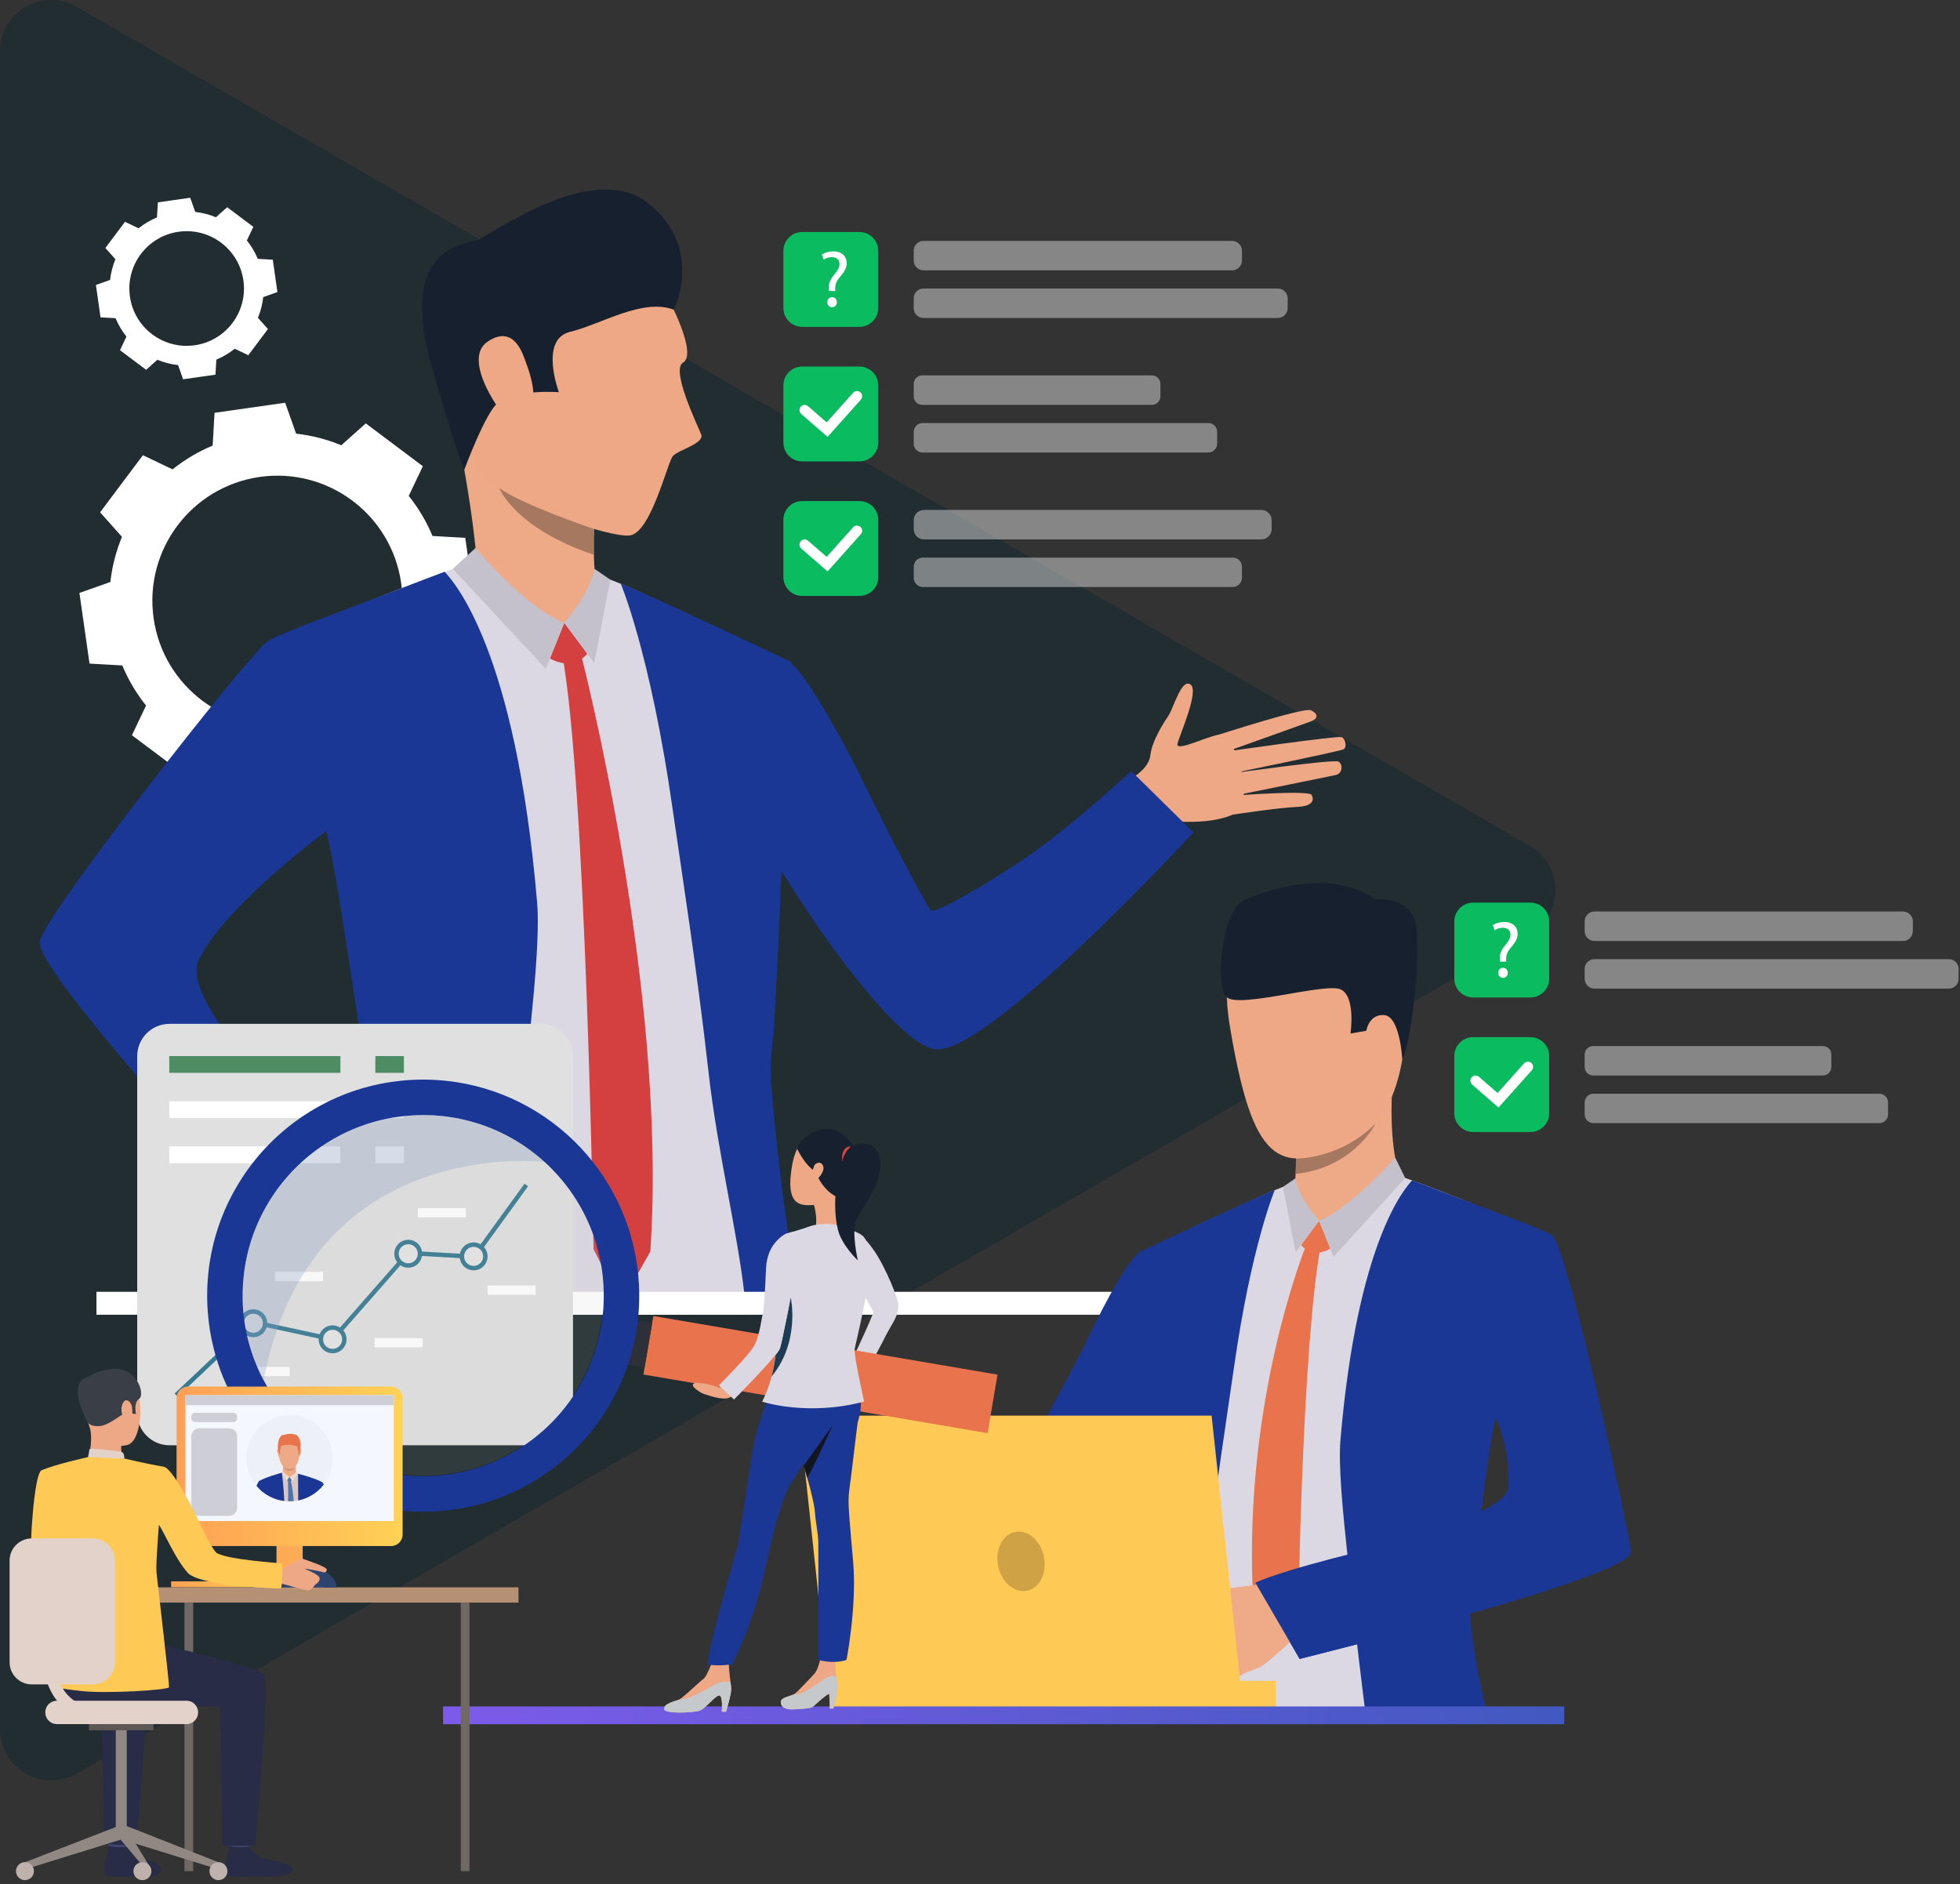 <svg xmlns="http://www.w3.org/2000/svg" width="439" height="422" viewBox="0 0 439 422" fill="none"><rect x="0" y="0" width="439" height="422" fill="#333333" stroke="none"/><path d="M342.612 189.44L17.216 1.555C9.565 -2.863 0 2.66 0 11.496V387.266C0 396.102 9.565 401.625 17.216 397.207L342.612 209.322C350.264 204.904 350.264 193.858 342.612 189.44Z" fill="#212D31"></path><path d="M27.389 149.044C28.751 152.314 30.554 155.329 32.713 158.028L29.547 164.669L35.94 169.464L42.332 174.26L47.82 169.362C51.016 170.679 54.414 171.567 57.935 171.959L60.389 178.888L68.3 177.758L76.212 176.628L76.629 169.289C79.899 167.927 82.913 166.124 85.612 163.964L92.252 167.131L97.047 160.738L101.842 154.345L96.944 148.856C98.261 145.66 99.149 142.261 99.541 138.74L106.47 136.286L105.34 128.374L104.21 120.462L96.872 120.045C95.51 116.775 93.707 113.76 91.548 111.061L94.714 104.42L88.322 99.625L81.929 94.829L76.441 99.728C73.245 98.41 69.847 97.522 66.326 97.13L63.872 90.201L55.961 91.331L48.05 92.461L47.632 99.8C44.362 101.162 41.348 102.965 38.649 105.125L32.009 101.958L27.214 108.351L22.419 114.744L27.316 120.233C25.999 123.429 25.111 126.828 24.719 130.349L17.791 132.803L18.921 140.715L20.05 148.627L27.389 149.044ZM58.173 106.821C73.482 104.635 87.665 115.275 89.851 130.586C92.037 145.897 81.398 160.082 66.089 162.268C50.779 164.454 36.596 153.814 34.41 138.503C32.224 123.192 42.863 109.008 58.173 106.821Z" fill="white"></path><path d="M25.881 71.267C26.506 72.766 27.332 74.148 28.322 75.386L26.87 78.43L29.801 80.629L32.732 82.827L35.248 80.582C36.713 81.186 38.271 81.593 39.885 81.772L41.01 84.949L44.637 84.431L48.264 83.913L48.455 80.549C49.954 79.924 51.336 79.098 52.574 78.108L55.617 79.559L57.816 76.628L60.014 73.697L57.768 71.181C58.372 69.716 58.779 68.158 58.959 66.544L62.135 65.418L61.618 61.791L61.1 58.164L57.736 57.973C57.112 56.474 56.285 55.092 55.295 53.854L56.746 50.81L53.816 48.611L50.885 46.413L48.369 48.658C46.904 48.054 45.346 47.647 43.732 47.468L42.607 44.291L38.98 44.809L35.353 45.327L35.162 48.691C33.663 49.316 32.281 50.142 31.043 51.132L28 49.681L25.801 52.611L23.603 55.543L25.848 58.059C25.244 59.524 24.837 61.082 24.657 62.696L21.481 63.821L21.999 67.448L22.517 71.076L25.881 71.267ZM39.994 51.91C47.012 50.908 53.514 55.786 54.517 62.805C55.519 69.825 50.642 76.327 43.623 77.329C36.604 78.332 30.102 73.454 29.1 66.435C28.098 59.415 32.975 52.913 39.994 51.91Z" fill="white"></path><path d="M272.429 164.729C272.429 164.729 292.002 158.369 293.592 159.079C295.183 159.789 295.397 160.911 293.587 161.584C291.777 162.258 274.819 168.298 274.819 168.298C274.819 168.298 299.005 164.812 300.442 165.088C301.284 165.249 301.824 167.388 300.882 167.842C299.941 168.296 276.093 173.186 276.093 173.186C276.093 173.186 298.679 169.974 299.799 170.585C300.778 171.12 300.8 173.238 299.135 173.597C297.471 173.955 276.613 178.177 276.613 178.177C276.613 178.177 293.142 176.922 293.773 178.042C294.159 178.727 294.709 180.549 290.44 180.733C286.171 180.917 276.095 182.463 276.095 182.463L272.429 164.729Z" fill="#EEA886"></path><path d="M250.862 175.692C250.862 175.692 257.196 173.174 257.65 169.177C258.037 165.778 260.857 161.564 261.723 160.264C262.882 158.527 264.611 151.891 266.641 153.306C268.67 154.72 264.284 164.365 263.741 166.562C263.196 168.759 271.842 164.077 274.004 164.5C276.167 164.923 282.056 180.086 275.801 182.593C269.547 185.1 261.486 183.507 260.458 184.174C259.431 184.841 255.968 186.184 255.968 186.184L250.862 175.692Z" fill="#EEA886"></path><path d="M174.511 289.33C174.652 291.162 174.805 292.906 174.947 294.466H84.312C84.345 292.939 84.388 291.206 84.421 289.33C84.726 274.217 85.173 249.444 84.977 240.088C84.726 226.731 81.913 192.024 81.357 190.018C81.357 190.018 61.471 161.123 40.614 218.161C36.307 229.915 75.786 259.366 70.88 260.271C65.984 261.165 66.181 270.488 66.181 270.488C66.181 270.488 29.002 238.104 29.765 228.563C30.191 223.264 59.301 146.261 63.749 143.077C66.781 140.896 85.817 133.263 95.683 129.523C100.252 127.779 103.73 126.569 104.449 126.525C106.706 126.383 134.552 129.055 134.552 129.055C134.552 129.055 138.542 130.418 142.631 132.293C149.598 135.488 160.457 140.493 168.242 144.2C170.76 145.4 173.911 147.014 176.528 148.398C176.211 157.863 175.644 168.014 174.849 178.863C174.849 178.863 173.398 202.557 173.268 226.491C172.014 231.91 172.232 244.504 172.232 244.504C171.883 256.444 173.213 268.7 173.562 275.547C173.78 279.833 174.14 284.848 174.511 289.33Z" fill="#DBD8E3"></path><path d="M178.425 289.33C177.116 280.858 175.873 272.036 174.849 263.597V263.532C174.685 262.158 174.522 260.795 174.358 259.443C174.358 259.377 174.347 259.301 174.336 259.236C173.682 253.522 173.148 248.059 172.755 243.054C172.461 239.216 172.722 235.476 173.257 231.802C174.805 206.21 175.579 179.223 175.579 179.223C176.397 168.167 176.866 157.852 177.182 148.224C177.182 148.224 142.217 131.704 139.044 130.756C139.044 130.756 145.673 146.326 150.645 181.142C152.563 194.51 156.107 217.016 158.68 239.991C159.694 249.051 161.362 258.222 162.954 266.857C164.458 275.002 165.897 282.679 166.672 289.33C166.726 289.734 166.77 290.137 166.813 290.54C166.933 291.685 167.075 293.005 167.239 294.466H179.232C178.959 292.776 178.686 291.053 178.425 289.33Z" fill="#1B3795"></path><path d="M116.835 248.615C115.243 264.055 113.499 276.551 112.092 289.33C111.906 291.031 111.721 292.743 111.547 294.466H74.772C75.252 292.765 75.72 291.053 76.167 289.33C80.114 274.446 83.265 259.257 83.265 250.043C83.265 250.043 75.612 195.001 73.049 186.136C73.049 186.136 49.903 203.255 44.495 215.108C39.654 225.706 75.121 258.079 74.707 259.17C72.297 265.549 63.062 277.205 63.062 277.205C63.062 277.205 8.145 218.215 8.875 210.942C9.399 205.654 55.441 146.86 59.879 143.677C62.452 141.834 81.466 135.095 90.799 131.41C92.511 130.734 98.071 128.64 99.598 128.062C101.571 130.265 115.483 145.236 120.302 202.132C121.119 211.727 118.557 232.03 116.835 248.615Z" fill="#1B3795"></path><path d="M107.019 129.487C107.019 129.487 106.828 119.927 103.144 100.586C102.159 95.408 133.199 114.209 133.199 114.209C133.199 114.209 133.103 116.022 133.041 118.471C133.008 119.765 132.987 121.233 132.995 122.705C132.999 123.224 133.004 123.74 133.016 124.252C133.045 125.62 133.107 126.93 133.224 128.044C133.34 129.192 134.018 131.217 134.259 131.774C135.54 134.727 117.473 136.969 107.019 129.487Z" fill="#EEA987"></path><path d="M126.393 139.504L131.539 146.418C131.539 146.418 128.524 150.455 123.171 147.475L126.393 139.504Z" fill="#D44040"></path><path d="M130.162 146.698C130.162 146.698 149.677 221.838 145.655 280.328L139.089 291.9L132.943 279.777C132.943 279.777 131.26 175.155 125.909 146.514L130.162 146.698Z" fill="#D44040"></path><path d="M131.903 133.059L126.394 139.505C126.394 139.505 117.552 137.792 114.956 133.173C112.36 128.554 131.903 133.059 131.903 133.059Z" fill="#EEA987"></path><path d="M133.167 127.416C133.167 127.416 132.527 132.33 126.394 139.503L133.088 148.498L136.711 129.839L133.167 127.416Z" fill="#C4C1CC"></path><path d="M106.51 122.742C106.51 122.742 117.454 135.969 126.394 139.504L122.236 149.789L101.429 127.417L106.51 122.742Z" fill="#C4C1CC"></path><path d="M267.309 186.425C267.309 186.425 220.145 237.669 209.015 234.931C203.87 233.665 196.077 224.782 189.637 216.431C187.514 213.681 185.432 210.795 183.451 207.938C183.445 207.933 183.445 207.926 183.445 207.926C175.544 196.518 169.353 185.582 169.353 185.582C169.353 185.582 146 158.211 164.74 146.01C164.74 146.01 172.638 145.213 177.13 148.527C181.278 151.587 191.369 170.856 193.008 174.428C194.646 177.994 207.39 203.179 208.579 203.924C209.768 204.67 222.284 197.156 228.974 192.653C239.785 185.375 253.369 172.691 253.369 172.691L267.309 186.425Z" fill="#1B3795"></path><path d="M149.544 66.614C149.544 66.614 156.363 79.259 152.983 81.225C150.191 82.849 156.255 95.258 157.049 97.285C157.843 99.312 151.99 100.785 150.748 102.09C149.505 103.395 145.82 119.45 141 119.935C136.181 120.419 114.463 112.865 108.55 106.716C102.636 100.567 97.784 72.792 101.731 61.077C105.678 49.361 137.508 44.527 149.544 66.614Z" fill="#EEA886"></path><path d="M150.905 69.355C150.905 69.355 157.866 55.7 145.222 45.57C132.578 35.44 109.262 53.218 106.635 53.897C104.007 54.574 89.098 55.599 96.626 81.779C103.09 104.261 103.993 105.207 103.993 105.207C103.993 105.207 108.817 92.183 111.551 90.198C115.821 87.098 125.182 87.843 125.182 87.843C125.182 87.843 120.722 75.999 127.692 74.322C134.663 72.645 143.852 66.736 150.905 69.355Z" fill="#16202E"></path><path d="M117.756 81.061C117.142 79.437 115.154 72.455 109.163 76.555C103.173 80.655 112.896 93.814 113.94 93.984C114.985 94.154 122.93 94.732 117.756 81.061Z" fill="#EEA886"></path><path d="M132.995 122.704C133 123.224 133.004 123.74 133.016 124.251C115.261 118.292 111.822 109.322 111.822 109.322C117.361 113.24 133.041 118.471 133.041 118.471C133.008 119.764 132.987 121.232 132.995 122.704Z" fill="#A77860"></path><path d="M68.3 258.978C68.3 258.978 69.98 260.386 71.76 260.371C74.834 260.345 78.334 257.003 81.547 260.039C84.76 263.074 77.996 275.982 75.559 277.495C73.124 279.008 67.586 276.289 61.66 269.127C55.735 261.964 68.3 258.978 68.3 258.978Z" fill="#EEA886"></path><path d="M80.316 259.176C80.316 259.176 86.534 261.312 93.16 264.546C98.974 267.382 105.795 271.715 105.099 273.187C104.043 275.422 98.857 271.23 92.904 268.808C87.423 266.579 88.128 267.948 88.128 267.948C88.128 267.948 87.948 267.547 93.446 271.151C99.357 275.027 105.545 279.437 104.998 280.654C104.32 282.162 104.108 282.292 101.731 281.241C102.967 282.142 102.895 282.613 102.566 283.17C100.869 286.054 91.293 281.729 87.491 280.011C90.404 281.349 92.397 282.647 90.218 283.741C87.725 284.991 74.464 278.258 69.482 276.308C64.047 274.182 80.316 259.176 80.316 259.176Z" fill="#EEA886"></path><path d="M74.708 259.175C74.708 259.175 73.357 267.087 63.065 277.207C63.065 277.207 39.477 251.182 35.269 246.309L53.726 235.6L74.708 259.175Z" fill="#1B3795"></path><path d="M346.146 289.332H21.604V294.468H346.146V289.332Z" fill="white"></path><path d="M179.679 103.341H192.489C194.819 103.341 196.707 101.452 196.707 99.123V86.312C196.707 83.982 194.819 82.094 192.489 82.094H179.679C177.35 82.094 175.462 83.982 175.462 86.312V99.123C175.462 101.452 177.35 103.341 179.679 103.341Z" fill="#0ABC5F"></path><g opacity="0.69"><path opacity="0.72" d="M275.973 60.55H206.848C205.637 60.55 204.654 59.568 204.654 58.356V56.145C204.654 54.934 205.637 53.951 206.848 53.951H275.973C277.184 53.951 278.166 54.934 278.166 56.145V58.356C278.166 59.568 277.184 60.55 275.973 60.55Z" fill="#D9D9D9"></path><path opacity="0.72" d="M286.222 71.218H206.848C205.637 71.218 204.654 70.236 204.654 69.024V66.813C204.654 65.602 205.637 64.619 206.848 64.619H286.222C287.433 64.619 288.415 65.601 288.415 66.813V69.024C288.415 70.236 287.433 71.218 286.222 71.218Z" fill="#D9D9D9"></path></g><path d="M179.679 73.21H192.489C194.819 73.21 196.707 71.322 196.707 68.992V56.181C196.707 53.852 194.819 51.963 192.489 51.963H179.679C177.35 51.963 175.462 53.852 175.462 56.181V68.992C175.462 71.322 177.35 73.21 179.679 73.21Z" fill="#0ABC5F"></path><g opacity="0.69"><path opacity="0.72" d="M258.006 90.681H206.556C205.506 90.681 204.654 89.83 204.654 88.779V85.984C204.654 84.934 205.506 84.082 206.556 84.082H258.006C259.056 84.082 259.907 84.933 259.907 85.984V88.779C259.907 89.83 259.056 90.681 258.006 90.681Z" fill="#D9D9D9"></path><path opacity="0.72" d="M270.639 101.351H206.63C205.539 101.351 204.654 100.466 204.654 99.374V96.728C204.654 95.637 205.539 94.752 206.63 94.752H270.639C271.73 94.752 272.615 95.637 272.615 96.728V99.374C272.615 100.466 271.73 101.351 270.639 101.351Z" fill="#D9D9D9"></path></g><g opacity="0.69"><path opacity="0.72" d="M282.529 120.814H206.945C205.68 120.814 204.654 119.788 204.654 118.523V116.506C204.654 115.241 205.68 114.215 206.945 114.215H282.529C283.794 114.215 284.82 115.241 284.82 116.506V118.523C284.819 119.788 283.794 120.814 282.529 120.814Z" fill="#D9D9D9"></path><path opacity="0.72" d="M276.111 131.481H206.709C205.575 131.481 204.654 130.561 204.654 129.426V126.938C204.654 125.803 205.574 124.883 206.709 124.883H276.111C277.246 124.883 278.166 125.803 278.166 126.938V129.426C278.166 130.561 277.246 131.481 276.111 131.481Z" fill="#D9D9D9"></path></g><path d="M179.679 133.472H192.489C194.819 133.472 196.707 131.583 196.707 129.254V116.443C196.707 114.113 194.819 112.225 192.489 112.225H179.679C177.35 112.225 175.462 114.113 175.462 116.443V129.254C175.462 131.583 177.35 133.472 179.679 133.472Z" fill="#0ABC5F"></path><path d="M185.359 97.852L179.464 92.729C178.98 92.309 178.929 91.577 179.349 91.093C179.769 90.61 180.501 90.558 180.985 90.978L185.154 94.601L191.079 87.969C191.506 87.491 192.239 87.45 192.717 87.877C193.194 88.304 193.235 89.037 192.809 89.515L185.359 97.852Z" fill="white"></path><path d="M185.359 127.983L179.464 122.86C178.98 122.44 178.929 121.708 179.349 121.224C179.769 120.741 180.501 120.689 180.985 121.109L185.154 124.732L191.079 118.1C191.506 117.622 192.239 117.581 192.717 118.008C193.194 118.435 193.235 119.168 192.809 119.645L185.359 127.983Z" fill="white"></path><path d="M185.69 65.176L185.655 64.709C185.547 63.738 185.87 62.678 186.769 61.599C187.578 60.647 188.027 59.946 188.027 59.137C188.027 58.22 187.452 57.609 186.32 57.591C185.673 57.591 184.954 57.807 184.505 58.148L184.073 57.016C184.666 56.584 185.691 56.297 186.644 56.297C188.71 56.297 189.645 57.573 189.645 58.939C189.645 60.162 188.962 61.042 188.099 62.067C187.308 63.002 187.021 63.792 187.075 64.709L187.093 65.177H185.69V65.176ZM185.295 67.693C185.295 67.028 185.744 66.56 186.373 66.56C187.002 66.56 187.434 67.028 187.434 67.693C187.434 68.322 187.02 68.807 186.355 68.807C185.726 68.807 185.295 68.322 185.295 67.693Z" fill="white"></path><path d="M329.956 253.544H342.766C345.095 253.544 346.984 251.655 346.984 249.326V236.515C346.984 234.185 345.095 232.297 342.766 232.297H329.956C327.627 232.297 325.738 234.185 325.738 236.515V249.326C325.738 251.655 327.627 253.544 329.956 253.544Z" fill="#0ABC5F"></path><g opacity="0.69"><path opacity="0.72" d="M426.249 210.755H357.124C355.913 210.755 354.931 209.773 354.931 208.561V206.35C354.931 205.139 355.913 204.156 357.124 204.156H426.249C427.461 204.156 428.443 205.139 428.443 206.35V208.561C428.443 209.773 427.461 210.755 426.249 210.755Z" fill="#D9D9D9"></path><path opacity="0.72" d="M436.498 221.423H357.124C355.913 221.423 354.931 220.441 354.931 219.229V217.018C354.931 215.806 355.913 214.824 357.124 214.824H436.498C437.71 214.824 438.692 215.806 438.692 217.018V219.229C438.692 220.441 437.71 221.423 436.498 221.423Z" fill="#D9D9D9"></path></g><path d="M329.956 223.413H342.766C345.095 223.413 346.984 221.525 346.984 219.195V206.384C346.984 204.055 345.095 202.166 342.766 202.166H329.956C327.627 202.166 325.738 204.055 325.738 206.384V219.195C325.738 221.525 327.627 223.413 329.956 223.413Z" fill="#0ABC5F"></path><g opacity="0.69"><path opacity="0.72" d="M408.282 240.886H356.832C355.782 240.886 354.931 240.035 354.931 238.984V236.189C354.931 235.139 355.782 234.287 356.832 234.287H408.282C409.332 234.287 410.184 235.139 410.184 236.189V238.984C410.184 240.035 409.332 240.886 408.282 240.886Z" fill="#D9D9D9"></path><path opacity="0.72" d="M420.915 251.555H356.906C355.815 251.555 354.931 250.671 354.931 249.579V246.933C354.931 245.842 355.815 244.957 356.906 244.957H420.915C422.006 244.957 422.891 245.842 422.891 246.933V249.579C422.891 250.671 422.006 251.555 420.915 251.555Z" fill="#D9D9D9"></path></g><path d="M335.637 248.056L329.741 242.933C329.257 242.513 329.206 241.78 329.626 241.297C330.046 240.813 330.778 240.762 331.262 241.182L335.431 244.804L341.357 238.172C341.783 237.695 342.516 237.653 342.994 238.08C343.472 238.507 343.513 239.24 343.086 239.718L335.637 248.056Z" fill="white"></path><path d="M258.659 341.707C259.64 345.961 259.47 355.844 259.47 355.844C259.737 365.218 258.692 374.845 258.425 380.22C258.418 380.386 258.407 380.552 258.4 380.722C258.331 381.991 258.248 383.335 258.154 384.699H328.274C328.249 383.408 328.224 382.077 328.202 380.722C328.061 372.786 327.935 364.093 327.925 357.888C343.949 353.655 361.254 348.132 360.93 344.093C360.598 339.936 348.113 278.73 344.624 276.231C342.244 274.522 327.301 268.533 319.55 265.592C315.966 264.225 313.233 263.273 312.675 263.241C310.901 263.129 289.043 265.224 289.043 265.224C289.043 265.224 285.907 266.298 282.705 267.77C277.237 270.279 268.714 274.202 262.596 277.115C260.621 278.052 258.151 279.325 256.096 280.414C256.345 287.841 256.784 295.806 257.416 304.321C257.416 304.321 258.551 322.922 258.659 341.707ZM328.134 348.788C328.996 337.135 332.51 317.117 332.9 315.701C332.91 315.701 334.547 317.262 334.558 317.262C334.558 317.255 335.099 317.337 335.106 317.33C335.113 317.308 335.603 317.518 335.603 317.518C335.603 317.518 346.213 332.34 346.329 340.308C346.387 344.108 338.098 346.83 328.134 348.788Z" fill="#DBD8E3"></path><path d="M255.552 384.698H264.738C264.946 383.403 265.174 382.076 265.412 380.721C266.969 371.949 269.017 362.037 270.109 352.306V352.302C272.128 334.271 274.907 316.604 276.407 306.109C280.312 278.783 285.518 266.557 285.518 266.557C283.03 267.299 255.584 280.272 255.584 280.272C255.829 287.825 256.197 295.931 256.839 304.602C256.839 304.602 257.444 325.787 258.663 345.881C259.077 348.758 259.286 351.7 259.056 354.711C258.749 358.641 258.324 362.931 257.812 367.405C257.805 367.467 257.801 367.524 257.794 367.575C257.672 368.639 257.542 369.706 257.416 370.787C257.416 370.805 257.408 370.816 257.408 370.834C257.015 374.083 256.58 377.4 256.118 380.72C255.934 382.048 255.746 383.374 255.552 384.698Z" fill="#1B3795"></path><path d="M281.822 354.468C283.91 359.393 291.102 371.555 291.102 371.555C291.102 371.555 296.308 370.278 303.965 368.295C304.47 372.64 304.978 376.729 305.465 380.72C305.627 382.054 305.79 383.377 305.945 384.697H333.26C332.936 383.359 332.626 382.032 332.334 380.72C330.665 373.322 329.493 366.439 329.324 361.416C347.641 356.185 365.595 350.322 365.317 347.517C364.903 343.367 351.145 279.2 347.656 276.702C345.644 275.256 330.712 269.963 323.386 267.075C322.048 266.545 317.477 264.829 316.277 264.371C314.723 266.102 304.012 277.924 300.227 322.588C299.758 328.145 300.731 338.283 301.813 348.443C290.723 351.404 281.465 353.628 281.822 354.468ZM331.772 338.529C332.875 329.63 334.126 320.678 335.03 317.545C335.03 317.545 338.12 323.779 337.879 332.922C337.832 334.768 335.481 336.661 331.772 338.529Z" fill="#1B3795"></path><path d="M313.821 263.939C313.821 263.939 311.042 258.686 311.809 243.77C312.022 239.638 290.107 253.569 290.107 253.569C290.107 253.569 290.182 254.993 290.229 256.915C290.254 257.716 290.269 258.592 290.269 259.493C290.269 259.742 290.265 259.991 290.265 260.24C290.261 260.647 290.258 261.051 290.25 261.455C290.24 261.956 290.222 262.446 290.196 262.919C290.171 263.456 290.135 263.964 290.085 264.429C289.994 265.331 289.464 266.921 289.273 267.357C288.268 269.675 305.616 269.808 313.821 263.939Z" fill="#EEA987"></path><path d="M295.448 273.426L291.409 278.853C291.409 278.853 293.775 282.022 297.978 279.682L295.448 273.426Z" fill="#E8734D"></path><path d="M292.489 279.073C292.489 279.073 277.692 315.218 280.849 361.129L285.516 369.601L290.778 362.386C290.778 362.386 291.628 301.41 295.828 278.928L292.489 279.073Z" fill="#E8734D"></path><path d="M291.123 268.366L295.448 273.426C295.448 273.426 302.388 272.081 304.426 268.455C306.464 264.83 291.123 268.366 291.123 268.366Z" fill="#EEA987"></path><path d="M290.131 263.938C290.131 263.938 290.633 267.794 295.448 273.425L290.192 280.486L287.349 265.839L290.131 263.938Z" fill="#C4C1CC"></path><path d="M312.501 259.299C312.501 259.299 302.466 270.651 295.448 273.426L298.712 281.499L314.728 263.83L312.501 259.299Z" fill="#C4C1CC"></path><path d="M209.334 362.005C209.334 362.005 222.655 349.085 231.391 346.936C235.43 345.943 240.75 340.367 245.804 333.812C247.471 331.653 249.105 329.387 250.66 327.145C250.665 327.14 250.665 327.136 250.665 327.136C256.867 318.181 261.727 309.597 261.727 309.597C261.727 309.597 280.058 288.111 265.348 278.533C265.348 278.533 259.043 278.397 255.585 280.275C252.029 282.206 244.444 298.037 243.158 300.841C241.873 303.64 227.942 329.679 227.009 330.264C226.075 330.849 224.521 332.99 218.947 335.992C212.123 339.666 201.402 350.422 201.402 350.422L209.334 362.005Z" fill="#1B3795"></path><path d="M273.275 376.957C273.275 376.957 275.136 376.882 275.933 376.452C275.933 376.452 277.325 375.559 278.353 374.984C278.68 374.803 278.968 374.652 279.165 374.574C279.986 374.248 281.887 373.778 283.64 372.441C285.391 371.107 291.102 365.763 291.102 365.763L287.411 360.089L285.707 354.471C285.707 354.471 272.394 355.795 270.618 356.85C270.445 356.954 270.277 357.063 270.129 357.178C268.711 358.217 268.094 359.586 267.412 360.216C267.163 360.449 264.844 362.931 264.974 363.938C265.152 365.336 265.843 366.233 266.71 366.657C266.71 366.657 267.18 369.378 268.586 370.594C268.586 370.594 268.939 373.119 271.119 374.134C271.119 374.134 271.764 376.655 273.275 376.957Z" fill="#EFAA88"></path><path d="M294.474 205.289C294.474 205.289 270.41 199.488 275.479 229.957C280.548 260.426 286.319 262.9 300.978 256.824C315.637 250.749 314.618 231.261 315.491 221.725C316.365 212.188 302.171 205.733 294.474 205.289Z" fill="#EEA886"></path><path d="M307.116 226.389C307.474 223.713 312.787 222.808 313.155 226.834C313.523 230.86 310.584 237.873 308.584 237.149C306.583 236.426 306.623 230.08 307.116 226.389Z" fill="#EEA886"></path><path d="M314.087 237.3C314.087 237.3 313.604 227.717 310.112 227.366C306.62 227.016 306.025 230.864 306.025 230.864L302.484 231.479C302.484 231.479 303.723 223.104 300.253 221.586C296.784 220.069 277.563 225.874 274.797 223.37C272.03 220.866 273.599 203.862 278.702 201.607C283.805 199.352 297.88 194.337 308.035 201.431C308.035 201.431 316.043 200.636 317.134 207.107C318.225 213.576 316.331 232.534 314.087 237.3Z" fill="#16202E"></path><path d="M281.166 354.471L291.102 371.555C291.102 371.555 317.423 364.772 323.565 363.04L309.526 346.328C309.526 346.328 288.827 351.058 281.166 354.471Z" fill="#1B3795"></path><path d="M290.196 262.919H290.2C303.107 261.603 308.11 251.666 308.11 251.666C299.992 259.714 290.268 259.493 290.268 259.493C290.268 259.742 290.265 259.991 290.265 260.24C290.261 260.647 290.258 261.051 290.25 261.455C290.24 261.956 290.222 262.446 290.196 262.919Z" fill="#A77860"></path><path d="M271.376 317.066L278.395 382.335H186.003L178.983 317.066H271.376Z" fill="#FFC955"></path><path d="M285.747 376.465H270.316V382.337H285.747V376.465Z" fill="#FFC955"></path><path d="M350.358 382.199H99.24V386.176H350.358V382.199Z" fill="url(#paint0_linear_221_163)"></path><path d="M233.82 348.653C234.563 352.287 232.868 355.703 230.034 356.281C227.201 356.861 224.302 354.384 223.559 350.75C222.817 347.116 224.512 343.7 227.345 343.121C230.179 342.542 233.078 345.019 233.82 348.653Z" fill="#CFA345"></path><path d="M121.108 323.704H37.964C33.969 323.704 30.73 320.465 30.73 316.469V236.551C30.73 232.556 33.969 229.316 37.964 229.316H121.108C125.103 229.316 128.342 232.555 128.342 236.551V316.469C128.342 320.465 125.103 323.704 121.108 323.704Z" fill="#E0E0E0"></path><path d="M39.779 312.823L39.102 312.106L56.602 295.592L74.313 299.431L91.231 280.137L105.985 280.969L117.476 265.117L118.274 265.696L106.467 281.984L91.655 281.148L74.672 300.517L56.901 296.666L39.779 312.823Z" fill="#377B93"></path><path d="M77.062 299.417C77.37 300.836 76.468 302.236 75.049 302.544C73.63 302.851 72.231 301.949 71.923 300.53C71.616 299.111 72.517 297.711 73.936 297.404C75.356 297.096 76.755 297.998 77.062 299.417Z" fill="#E6E6E6"></path><path d="M75.153 303.026C73.471 303.39 71.806 302.318 71.441 300.635C71.077 298.952 72.149 297.287 73.832 296.923C75.514 296.558 77.18 297.631 77.544 299.314C77.908 300.996 76.836 302.662 75.153 303.026ZM74.041 297.886C72.889 298.135 72.156 299.275 72.405 300.426C72.654 301.578 73.793 302.311 74.945 302.062C76.096 301.813 76.83 300.673 76.581 299.522C76.331 298.371 75.192 297.637 74.041 297.886Z" fill="#377B93"></path><path d="M94.008 280.253C94.315 281.673 93.414 283.072 91.995 283.379C90.576 283.687 89.176 282.785 88.869 281.366C88.561 279.947 89.463 278.547 90.882 278.24C92.301 277.932 93.701 278.834 94.008 280.253Z" fill="#E6E6E6"></path><path d="M92.099 283.86C90.416 284.224 88.751 283.152 88.386 281.469C88.022 279.786 89.094 278.121 90.777 277.757C92.46 277.392 94.125 278.465 94.489 280.148C94.854 281.83 93.781 283.496 92.099 283.86ZM90.986 278.72C89.835 278.97 89.101 280.109 89.35 281.26C89.6 282.412 90.739 283.145 91.89 282.896C93.041 282.647 93.775 281.507 93.526 280.356C93.276 279.205 92.137 278.471 90.986 278.72Z" fill="#377B93"></path><path d="M108.653 280.839C108.96 282.259 108.059 283.658 106.64 283.965C105.221 284.273 103.821 283.371 103.514 281.952C103.207 280.532 104.108 279.133 105.527 278.826C106.946 278.518 108.346 279.42 108.653 280.839Z" fill="#E6E6E6"></path><path d="M106.744 284.448C105.062 284.812 103.396 283.74 103.032 282.057C102.668 280.374 103.74 278.709 105.423 278.345C107.105 277.98 108.77 279.053 109.134 280.735C109.499 282.418 108.427 284.083 106.744 284.448ZM105.631 279.308C104.48 279.557 103.746 280.697 103.995 281.848C104.245 282.999 105.384 283.733 106.535 283.484C107.686 283.235 108.42 282.095 108.171 280.944C107.922 279.793 106.782 279.059 105.631 279.308Z" fill="#377B93"></path><path d="M59.307 295.815C59.614 297.235 58.713 298.634 57.294 298.942C55.874 299.249 54.475 298.348 54.167 296.929C53.86 295.509 54.761 294.11 56.181 293.802C57.6 293.495 58.999 294.396 59.307 295.815Z" fill="#E6E6E6"></path><path d="M57.398 299.424C55.716 299.789 54.05 298.716 53.686 297.033C53.322 295.351 54.394 293.685 56.077 293.321C57.76 292.957 59.425 294.029 59.789 295.712C60.153 297.395 59.081 299.06 57.398 299.424ZM56.285 294.285C55.134 294.534 54.401 295.674 54.65 296.825C54.899 297.976 56.038 298.71 57.19 298.461C58.341 298.211 59.075 297.072 58.825 295.921C58.576 294.769 57.437 294.036 56.285 294.285Z" fill="#377B93"></path><path d="M64.87 306.146H54.107V308.219H64.87V306.146Z" fill="white"></path><path d="M72.356 284.875H61.593V286.948H72.356V284.875Z" fill="white"></path><path d="M94.683 299.697H83.92V301.77H94.683V299.697Z" fill="white"></path><path d="M104.337 270.588H93.574V272.661H104.337V270.588Z" fill="white"></path><path d="M119.969 287.934H109.206V290.006H119.969V287.934Z" fill="white"></path><path d="M76.243 236.529H37.911V240.292H76.243V236.529Z" fill="#4E8C63"></path><path d="M76.243 246.652H37.911V250.415H76.243V246.652Z" fill="white"></path><path d="M76.243 256.775H37.911V260.538H76.243V256.775Z" fill="white"></path><path d="M90.465 236.529H84.066V240.292H90.465V236.529Z" fill="#4E8C63"></path><path d="M90.465 246.652H84.066V250.415H90.465V246.652Z" fill="white"></path><path d="M90.465 256.775H84.066V260.538H90.465V256.775Z" fill="white"></path><path d="M191.738 286.799C191.738 286.799 186.706 275.399 192.544 276.343C192.544 276.343 194.531 277.985 196.57 281.332C198.115 283.868 201.327 290.576 201.208 292.846C201.089 295.114 199.475 296.808 197.732 300.452C197.732 300.452 194.11 307.216 193.957 308.031L190.127 306.042C190.127 306.042 193.372 299.575 195.66 293.889L191.738 286.799Z" fill="#DBD8E3"></path><path d="M223.428 307.88L146.336 294.748L144.104 307.856L221.196 320.987L223.428 307.88Z" fill="#E8734D"></path><path d="M146.075 296.324L141.957 295.623L140.263 305.572L144.38 306.273L146.075 296.324Z" fill="#2D3038"></path><path d="M162.613 383.378H161.663C161.663 383.378 161.98 379.792 161.101 379.757C160.222 379.722 158.043 382.674 156.742 383.132C155.442 383.589 148.763 383.975 148.728 382.745C148.693 381.515 151.294 381.022 152.102 380.671C152.911 380.32 156.848 376.488 157.551 376.031C158.254 375.573 159.454 372.396 159.454 372.396L163.182 372.23C163.182 372.23 163.393 375.201 163.619 376.773C163.703 377.355 163.764 377.884 163.773 378.246C163.808 379.581 162.613 383.378 162.613 383.378Z" fill="#EEA886"></path><path d="M186.631 382.666H185.84V379.329C185.181 379.384 182.966 381.481 182.28 382.087C181.596 382.693 180.655 382.666 177.768 382.85C174.881 383.034 174.609 381.305 175.066 380.717C175.522 380.128 176.999 379.871 177.768 379.504C178.536 379.136 181.569 375.716 182.378 374.907C183.186 374.098 183.678 371.781 183.678 371.781L187.053 372.075C187.053 372.075 187.031 374.195 187.416 375.973V375.974C187.417 375.978 187.418 375.983 187.419 375.988C187.452 376.139 187.488 376.288 187.527 376.433C188.028 378.281 186.631 382.666 186.631 382.666Z" fill="#EEA886"></path><path d="M174.154 307.015C174.154 307.015 172.879 310.031 172.766 310.793C172.654 311.554 169.668 318.772 168.805 323.638C168.288 326.551 166.861 335.669 166.745 336.829C166.547 338.813 165.613 343.193 165.469 345.219C165.389 346.352 159.81 363.743 158.459 372.823C158.459 372.823 161.668 373.298 164.078 372.66C164.078 372.66 168.976 363.276 171.696 349.967C173.334 341.95 174.783 337.676 176.052 334.374C177.321 331.072 184.509 321.722 185.259 320.672C186.009 319.621 190.71 313.816 186.258 307.526C181.807 301.237 174.154 307.015 174.154 307.015Z" fill="#1B3795"></path><path d="M190.221 333.728C189.814 336.436 190.242 339.993 191.093 349.894C191.944 359.793 189.604 371.781 189.604 371.781C186.666 372.787 183.282 371.781 183.282 371.781C183.36 371.085 183.282 347.65 183.282 345.562C183.282 343.473 182.682 341.103 182.528 338.706C182.422 337.073 181.663 334.061 180.808 330.987C180.551 330.066 180.287 329.14 180.029 328.243V328.242C179.884 327.739 179.743 327.245 179.605 326.767C178.401 322.591 176.781 306.464 176.781 306.464C176.781 306.464 185.756 299.234 190.126 306.04C194.496 312.846 192.253 317.796 192.098 318.646C191.944 319.498 190.629 331.022 190.221 333.728Z" fill="#1B3795"></path><path d="M186.501 319.186C186.431 319.34 181.96 329.267 180.809 330.989C180.552 330.068 180.288 329.142 180.03 328.245V328.244C180.03 328.244 186.351 319.404 186.501 319.186Z" fill="#131521"></path><path d="M186.631 382.667H185.84V379.329C185.181 379.385 182.966 381.481 182.28 382.088C181.596 382.694 180.655 382.667 177.768 382.851C174.881 383.034 174.609 381.306 175.066 380.717C175.522 380.129 176.999 379.872 177.768 379.505C180.856 379.67 184.625 375.327 186.434 375.336C187.395 375.341 187.386 375.873 187.416 375.974V375.975C187.417 375.979 187.418 375.984 187.419 375.988C187.452 376.14 187.488 376.288 187.527 376.433C188.028 378.282 186.631 382.667 186.631 382.667Z" fill="#C6C9CC"></path><path d="M162.613 383.377H161.663C161.663 383.377 161.98 379.791 161.101 379.756C160.222 379.721 158.043 382.674 156.742 383.131C155.442 383.588 148.763 383.974 148.728 382.744C148.693 381.514 151.294 381.022 152.102 380.671C154.857 380.664 159.337 377.632 160.726 377.017C162.114 376.403 163.618 376.772 163.618 376.772C163.702 377.354 163.763 377.883 163.772 378.245C163.807 379.581 162.613 383.377 162.613 383.377Z" fill="#C6C9CC"></path><path d="M182.078 269.155C182.078 269.155 183.51 272.945 182.396 275.873C182.396 275.873 187.648 275.532 187.846 274.919C188.045 274.306 187.635 268.628 188.357 266.95C189.08 265.272 182.078 269.155 182.078 269.155Z" fill="#EEA886"></path><path d="M181.571 274.593C181.571 274.593 178.468 275.697 177.065 276.003C175.663 276.31 172.729 277.7 172.968 282.932C173.207 288.164 174.082 292.701 174.4 294.949C174.718 297.198 174.519 302.92 174.002 305.7C174.002 305.7 181.441 307.58 190.193 305.7C190.193 305.7 188.642 300.958 188.681 299.732C188.721 298.505 193.853 288.409 194.092 286.815C194.33 285.221 195.365 278.19 193.018 276.637C190.671 275.084 188.761 275.288 187.766 274.593C186.772 273.898 183.022 274.095 181.571 274.593Z" fill="#DBD8E3"></path><path d="M193.545 313.92C180.835 317.293 170.721 313.933 170.721 313.933C171.643 312.038 172.322 310.146 172.813 308.315L172.814 308.313C173.161 307.019 173.415 305.756 173.596 304.543V304.542C174.629 297.617 173.282 292.315 173.282 292.315C174.749 280.24 193.018 276.636 194.482 280.463C195.945 284.291 191.646 300.74 191.429 302.151C191.21 303.561 193.545 313.92 193.545 313.92Z" fill="#DBD8E3"></path><path d="M186.656 253.952C184.545 253.228 178.839 252.457 177.377 261.217C175.915 269.976 179.099 270.127 182.37 269.878C185.64 269.629 190.757 263.716 191.149 261.919C191.541 260.121 192.679 256.019 186.656 253.952Z" fill="#EEA886"></path><path d="M178.553 257.316C178.553 257.316 180.296 261.045 182.582 262.345C182.582 262.345 184.014 266.307 187.116 267.91C187.116 267.91 195.347 262.457 190.571 255.977C185.795 249.497 179.092 254.657 178.553 257.316Z" fill="#16202E"></path><path d="M182.379 261.051C182.564 260.595 183.798 259.854 184.351 261.105C184.904 262.355 182.918 264.557 182.374 264.439C181.83 264.32 181.676 262.781 182.379 261.051Z" fill="#EEA886"></path><path d="M190.291 256.979C190.471 256.698 195.922 254.175 197.055 259.448C198.189 264.721 192.666 270.852 191.698 273.489C190.73 276.125 192.135 282.305 192.135 282.305C192.135 282.305 188.811 279.163 187.806 275.874C186.702 272.263 186.332 263.156 190.291 256.979Z" fill="#16202E"></path><path d="M190.567 256.799C190.567 256.799 188.898 258.119 188.683 260.202C188.683 260.202 188.37 258.578 189.043 257.585C189.716 256.592 190.567 256.799 190.567 256.799Z" fill="#E54242"></path><path d="M172.813 308.314C173.161 307.02 173.415 305.757 173.596 304.543L173.749 303.381C173.749 303.381 174.433 302.761 174.716 301.909C175 301.058 177.103 290.59 177.103 290.59C177.103 290.59 179.329 300.421 172.813 308.314Z" fill="#1D3B54"></path><path d="M163.457 308.92C163.457 308.92 161.818 310.548 161.288 310.712C160.758 310.876 159.736 309.973 155.973 309.694C155.642 309.669 155.061 309.966 155.198 310.403C155.335 310.84 156.973 312.027 157.674 312.208C158.375 312.39 161.682 313.704 163.294 313.059C164.905 312.414 166.002 310.362 166.002 310.362L163.457 308.92Z" fill="#EEA886"></path><path d="M176.188 276.289C176.188 276.289 171.835 278.014 171.578 284.064C171.32 290.114 171.084 293.272 170.847 294.205C170.611 295.139 170.159 298.892 169.064 301.15C168.001 303.342 161.027 310.275 161.027 310.275L164.402 313.449C164.402 313.449 174.125 303.693 174.716 301.909C175.306 300.125 177.736 287.711 177.93 285.617C178.087 283.931 180.311 276.414 176.188 276.289Z" fill="#DBD8E3"></path><path d="M135.171 292.391C135.164 292.597 135.15 292.805 135.136 293.011H143.095C143.109 292.805 143.117 292.597 143.123 292.391H135.171ZM46.398 290.192C46.398 290.434 46.398 290.67 46.406 290.912C46.42 291.919 46.462 292.919 46.548 293.911C46.755 296.738 47.212 299.501 47.897 302.178C50.075 310.745 54.543 318.398 60.611 324.438C60.847 324.68 61.082 324.909 61.318 325.137C62.267 326.051 63.259 326.929 64.287 327.757C72.611 334.532 83.225 338.587 94.79 338.587C94.982 338.587 95.175 338.587 95.368 338.58C104.141 338.48 112.357 336.039 119.417 331.855C122.622 329.956 125.584 327.7 128.261 325.137C133.836 319.79 138.141 313.122 140.661 305.633C141.039 304.498 141.382 303.349 141.681 302.178C142.21 300.094 142.609 297.952 142.859 295.774V295.767C142.909 295.303 142.959 294.839 142.995 294.368C143.038 293.918 143.074 293.469 143.095 293.011C143.109 292.805 143.116 292.597 143.123 292.391C143.145 291.934 143.159 291.484 143.166 291.027C143.173 290.749 143.173 290.47 143.173 290.192C143.173 265.969 125.377 245.901 102.142 242.36C101.692 242.288 101.242 242.224 100.785 242.167C100.286 242.11 99.786 242.052 99.286 242.01C98.836 241.967 98.38 241.931 97.93 241.903C96.888 241.831 95.839 241.803 94.789 241.803C93.897 241.803 93.012 241.824 92.134 241.874C90.628 241.953 89.143 242.11 87.672 242.324C73.645 244.387 61.574 252.476 54.179 263.877C52.701 266.147 51.409 268.553 50.324 271.073C50.253 271.23 50.188 271.394 50.124 271.552C50.053 271.701 49.995 271.858 49.938 272.008C49.568 272.901 49.232 273.808 48.925 274.721C48.126 277.092 47.504 279.547 47.083 282.067C46.962 282.731 46.869 283.402 46.776 284.081C46.769 284.195 46.755 284.309 46.741 284.43C46.734 284.438 46.734 284.445 46.734 284.459C46.726 284.516 46.719 284.573 46.719 284.63C46.705 284.695 46.698 284.759 46.691 284.83V284.88C46.684 284.909 46.676 284.945 46.676 284.98C46.669 285.03 46.662 285.08 46.662 285.13C46.648 285.251 46.633 285.373 46.626 285.494C46.555 286.237 46.498 286.986 46.462 287.736C46.455 287.836 46.448 287.943 46.448 288.043C46.441 288.207 46.433 288.371 46.426 288.535C46.406 289.085 46.398 289.635 46.398 290.192ZM57.242 305.248L57.056 304.777C56.92 304.427 56.792 304.077 56.664 303.72L56.371 302.863C56.3 302.649 56.228 302.435 56.164 302.221C56.157 302.206 56.157 302.192 56.15 302.178C56.136 302.135 56.121 302.099 56.114 302.057C56 301.7 55.9 301.336 55.8 300.971L55.686 300.55C55.579 300.165 55.486 299.772 55.393 299.38C55.386 299.344 55.372 299.301 55.364 299.258C55.286 298.894 55.208 298.53 55.136 298.166C55.101 298.016 55.072 297.866 55.043 297.716C54.958 297.259 54.879 296.795 54.808 296.331C54.679 295.518 54.586 294.696 54.508 293.868C54.479 293.59 54.458 293.304 54.437 293.019C54.437 293.019 54.444 293.019 54.437 293.012C54.437 292.919 54.429 292.833 54.422 292.74C54.401 292.355 54.379 291.97 54.365 291.584V291.469C54.358 291.384 54.358 291.291 54.358 291.198C54.351 290.863 54.344 290.527 54.344 290.192C54.344 289.877 54.344 289.563 54.358 289.256C54.38 288 54.465 286.765 54.615 285.544C54.622 285.416 54.636 285.287 54.658 285.159C54.658 285.151 54.658 285.144 54.665 285.137C54.658 285.13 54.665 285.13 54.665 285.13C54.658 285.123 54.658 285.116 54.665 285.108C54.665 285.08 54.665 285.051 54.672 285.03C54.672 285.023 54.672 285.015 54.672 285.015C54.672 285.001 54.672 284.994 54.679 284.987C55.45 278.955 57.556 273.343 60.683 268.446C64.338 262.727 69.391 257.987 75.359 254.717C76.937 253.846 78.579 253.083 80.271 252.433C80.806 252.226 81.356 252.026 81.905 251.847C84.968 250.812 88.201 250.141 91.549 249.884C92.62 249.791 93.698 249.748 94.79 249.748C95.118 249.748 95.44 249.748 95.768 249.763C96.146 249.77 96.517 249.784 96.896 249.798C97.167 249.813 97.439 249.834 97.71 249.855C97.788 249.855 97.86 249.862 97.931 249.87C98.381 249.898 98.838 249.941 99.287 249.991C99.401 250.005 99.516 250.02 99.63 250.034C99.808 250.055 99.994 250.077 100.173 250.105C100.38 250.127 100.579 250.155 100.787 250.191C101.244 250.255 101.693 250.334 102.143 250.412C102.186 250.419 102.228 250.427 102.264 250.434C102.614 250.498 102.964 250.569 103.314 250.648C103.335 250.655 103.356 250.655 103.378 250.662C103.521 250.691 103.67 250.727 103.814 250.762C104.142 250.834 104.463 250.912 104.784 250.998C104.927 251.027 105.07 251.062 105.205 251.105C105.577 251.205 105.948 251.305 106.319 251.419C106.676 251.519 107.026 251.633 107.375 251.748C107.54 251.797 107.704 251.855 107.861 251.912C108.56 252.147 109.253 252.404 109.931 252.683C110.117 252.754 110.302 252.833 110.487 252.911C110.773 253.033 111.051 253.154 111.337 253.282C111.565 253.382 111.794 253.482 112.015 253.597C112.351 253.746 112.679 253.911 113.007 254.075C113.378 254.261 113.743 254.453 114.099 254.653C114.513 254.874 114.913 255.103 115.313 255.338C116.141 255.824 116.941 256.338 117.726 256.88C118.061 257.109 118.39 257.344 118.718 257.594C119.132 257.887 119.532 258.194 119.924 258.508C120.274 258.786 120.624 259.072 120.967 259.365C121.323 259.665 121.666 259.964 122.009 260.278C130.132 267.675 135.229 278.34 135.229 290.191C135.229 290.47 135.229 290.748 135.222 291.027C135.215 291.484 135.201 291.933 135.172 292.39C135.165 292.597 135.151 292.804 135.136 293.011C135.101 293.468 135.065 293.918 135.015 294.368C134.887 295.653 134.694 296.916 134.444 298.166C134.173 299.529 133.83 300.872 133.423 302.178C133.102 303.22 132.738 304.248 132.331 305.248C129.619 312.022 125.121 317.891 119.418 322.274C118.061 323.316 116.641 324.273 115.163 325.137C109.338 328.542 102.586 330.534 95.368 330.634C95.176 330.641 94.983 330.641 94.79 330.641C87.359 330.641 80.392 328.635 74.41 325.137C67.929 321.353 62.596 315.813 59.063 309.167C58.884 308.824 58.706 308.481 58.535 308.139L58.22 307.482C58.092 307.225 57.978 306.968 57.856 306.704L57.742 306.447C57.642 306.218 57.542 305.99 57.449 305.754L57.242 305.248Z" fill="#1B3795"></path><path opacity="0.1" d="M123.28 318.692C139.018 302.953 139.018 277.434 123.28 261.695C107.543 245.956 82.026 245.956 66.289 261.695C50.551 277.434 50.551 302.953 66.289 318.692C82.026 334.431 107.543 334.431 123.28 318.692Z" fill="#B8B8B8"></path><path opacity="0.3" d="M122.006 260.276C122.006 260.276 69.521 253.77 59.063 309.167C59.063 309.167 59.063 309.167 59.063 309.167C56.052 303.508 54.346 297.05 54.346 290.193C54.346 267.855 72.452 249.746 94.789 249.746C105.27 249.746 114.821 253.734 122.006 260.276Z" fill="#869AC2"></path><path d="M60.606 354.18H38.33V355.502H60.606V354.18Z" fill="url(#paint1_linear_221_163)"></path><path d="M41.316 419.088H43.268L43.268 358.945H41.316L41.316 419.088Z" fill="#706865"></path><path d="M72.603 353.805H57.119V355.693H72.603V353.805Z" fill="#CCBDB7"></path><path d="M67.793 337.691H61.93V355.502H67.793V337.691Z" fill="#FFAB55"></path><path d="M116.13 355.523H30.34V358.943H116.13V355.523Z" fill="#B59074"></path><path d="M13.874 334.828C13.874 334.828 12.936 347.988 15.507 349.563C17.117 350.549 23.539 353.877 23.349 354.501C23.158 355.125 19.723 360.053 19.723 360.053C19.723 360.053 7.388 351.93 6.99 349.37C6.602 346.869 7.597 330.101 9.292 329.329C10.562 328.751 11.233 329.229 12.833 330.417C15.079 332.085 13.874 334.828 13.874 334.828Z" fill="#FFC955"></path><path d="M36.355 338.585L37.442 338.183C37.442 338.183 36.086 335 35.495 335.078C34.813 335.167 33.962 335.392 33.962 335.392L36.355 338.585Z" fill="#EAD8CF"></path><path d="M36.603 339.134C36.464 339.031 34.292 334.863 34.292 334.863L29.651 335.494L32.159 340.43L36.603 339.134Z" fill="#DA9B5B"></path><path d="M29.051 410.875C29.051 410.875 28.667 413.537 28.619 413.938C28.572 414.337 24.352 413.702 24.352 413.702L24.011 410.532C24.011 410.532 28.523 410.499 29.051 410.875Z" fill="#424773"></path><path d="M28.664 413.6C28.664 413.6 30 415.205 31.293 415.904C32.586 416.603 34.618 416.88 35.382 417.604C35.934 418.127 37.392 420.377 32.023 420.331C26.653 420.286 24.064 420.649 23.489 419.786C22.913 418.924 24.321 413.42 24.321 413.42C24.321 413.42 25.593 413.878 28.664 413.6Z" fill="#292C47"></path><path d="M56.081 410.9C56.081 410.9 55.697 413.563 55.65 413.963C55.602 414.363 51.383 413.727 51.383 413.727L51.041 410.557C51.041 410.557 55.554 410.525 56.081 410.9Z" fill="#424773"></path><path d="M55.695 413.624C55.695 413.624 57.032 415.228 58.325 415.928C59.617 416.627 64.375 417.201 65.14 417.925C65.691 418.448 66.609 420.551 59.054 420.355C53.686 420.215 51.095 420.672 50.52 419.81C49.945 418.947 51.352 413.443 51.352 413.443C51.352 413.443 52.55 413.932 55.695 413.624Z" fill="#292C47"></path><path d="M15.442 364.881C15.442 364.881 30.781 367.477 34.245 368.021C37.709 368.565 56.494 373.239 58.843 374.664C60.713 375.798 57.863 403.03 57.197 413.419H49.798L49.262 382.254C40.383 382.476 34.047 380.176 27.582 381.159C21.117 382.141 15.726 383.536 11.618 378.025C11.618 378.025 11.466 366.085 15.442 364.881Z" fill="#292C47"></path><path d="M30.562 413.443L23.352 412.997L22.649 382.252C18.826 382.348 17.516 382.105 14.423 381.73L8.602 368.197C13.704 369.217 30.05 373.341 32.23 374.663C34.1 375.797 31.228 403.053 30.562 413.443Z" fill="#292C47"></path><path d="M22.503 307.378C22.503 307.378 28.126 305.824 30.271 310.19C32.416 314.555 31.444 322.831 28.61 323.609C25.776 324.388 21.701 323.492 20.524 320.774C19.348 318.058 18.41 314.196 18.691 311.696C18.973 309.196 21.01 307.976 22.503 307.378Z" fill="#EEA886"></path><path d="M27.141 322.74C27.141 322.74 27.079 326.06 27.445 326.768C27.811 327.476 19.615 327.298 19.615 327.298C19.615 327.298 20.907 323.311 20.174 319.915C19.449 316.553 27.141 322.74 27.141 322.74Z" fill="#EEA886"></path><path d="M19.733 318.657C19.733 318.657 20.171 319.548 22.293 319.404C24.414 319.26 27.212 316.701 28.113 316.472C29.013 316.244 29.067 315.731 29.067 315.731L29.543 316.578L30.466 316.719C30.466 316.719 29.839 314.153 31.206 313.25C32.572 312.347 30.59 305.072 23.673 306.827C23.673 306.827 18.393 307.794 18.323 310.742C18.252 313.69 18.708 317.095 19.733 318.657Z" fill="#3A3F47"></path><path d="M27.876 326.683C27.876 326.683 27.853 325.33 27.24 325.201C26.627 325.071 20.798 324.269 20.045 324.565L19.723 326.351C19.723 326.351 21.172 327.243 27.876 326.683Z" fill="#E2D2CA"></path><path d="M29.563 315.126C29.406 314.018 28.145 312.745 27.424 314.471C26.702 316.198 27.911 318.712 28.721 318.577C29.53 318.442 29.776 316.63 29.563 315.126Z" fill="#EEA886"></path><path d="M52.293 342.659C52.29 342.658 52.287 342.658 52.283 342.659C52.325 342.677 52.331 342.679 52.293 342.659Z" fill="#1B3795"></path><path d="M20.863 308.171C20.863 308.171 14.007 307.848 19.666 318.552L20.863 308.171Z" fill="#3A3F47"></path><path d="M5.588 417.091L6.098 418.526L27.647 411.849L26.614 408.943L5.588 417.091Z" fill="#918783"></path><path d="M28.386 387.395H25.936V410.825H28.386V387.395Z" fill="#918783"></path><path d="M34.385 386.152H19.939V387.533H34.385V386.152Z" fill="#5E5854"></path><path d="M48.924 417.092L48.414 418.527L26.865 411.849L27.812 408.762L48.924 417.092Z" fill="#918783"></path><path d="M33.742 418.374V420.042L26.865 411.849L27.812 408.762L33.742 418.374Z" fill="#918783"></path><path d="M50.938 419.088C50.938 420.2 50.036 421.102 48.924 421.102C47.812 421.102 46.91 420.2 46.91 419.088C46.91 417.976 47.812 417.074 48.924 417.074C50.036 417.074 50.938 417.976 50.938 419.088Z" fill="#BFB2AC"></path><path d="M33.913 419.088C33.913 420.2 33.011 421.102 31.899 421.102C30.786 421.102 29.885 420.2 29.885 419.088C29.885 417.976 30.787 417.074 31.899 417.074C33.011 417.074 33.913 417.976 33.913 419.088Z" fill="#BFB2AC"></path><path d="M7.602 419.088C7.602 420.2 6.7 421.102 5.588 421.102C4.476 421.102 3.574 420.2 3.574 419.088C3.574 417.976 4.476 417.074 5.588 417.074C6.7 417.074 7.602 417.976 7.602 419.088Z" fill="#BFB2AC"></path><path d="M41.787 386.152H12.726C11.3 386.152 10.145 384.995 10.145 383.57V383.503C10.145 382.078 11.3 380.922 12.726 380.922H41.786C43.212 380.922 44.368 382.078 44.368 383.503V383.57C44.368 384.995 43.212 386.152 41.787 386.152Z" fill="#E2D2CA"></path><path d="M105.153 358.945H103.201V419.088H105.153V358.945Z" fill="#706865"></path><path d="M87.601 346.272H42.121C40.699 346.272 39.546 345.119 39.546 343.696V313.126C39.546 311.704 40.699 310.551 42.121 310.551H87.601C89.023 310.551 90.176 311.704 90.176 313.126V343.696C90.176 345.119 89.023 346.272 87.601 346.272Z" fill="url(#paint2_linear_221_163)"></path><path d="M88.194 312.482H41.529V340.674H88.194V312.482Z" fill="#F5F7FF"></path><path d="M88.194 312.482H41.529V314.726H88.194V312.482Z" fill="#CECFD6"></path><path d="M52.251 318.501H43.709C43.234 318.501 42.849 318.115 42.849 317.64V317.275C42.849 316.799 43.234 316.414 43.709 316.414H52.251C52.727 316.414 53.112 316.8 53.112 317.275V317.64C53.112 318.115 52.727 318.501 52.251 318.501Z" fill="#CECFD6"></path><path d="M51.334 339.513H44.627C43.645 339.513 42.849 338.717 42.849 337.735V321.677C42.849 320.695 43.645 319.898 44.627 319.898H51.334C52.316 319.898 53.112 320.695 53.112 321.677V337.735C53.112 338.717 52.316 339.513 51.334 339.513Z" fill="#CECFD6"></path><path d="M75.343 355.57V354.934C75.343 354.934 74.449 350.98 68.128 350.98C61.808 350.98 61.936 355.57 61.936 355.57H75.343Z" fill="#2E436E"></path><path d="M61.859 351.57C61.859 351.57 63.233 351.463 63.736 351.16C64.239 350.856 67.249 348.832 67.956 349.156C68.662 349.48 73.367 350.921 73.204 351.609C73.04 352.298 72.605 352.231 72.273 352.109C71.942 351.988 68.525 351.271 68.224 351.391C68.224 351.391 71.579 352.616 71.593 353.509C71.606 354.402 70.891 354.62 70.573 354.958C70.254 355.295 69.872 356.134 69.007 356.199C68.142 356.263 63.923 354.795 63.054 354.728C62.186 354.661 60.578 354.781 60.469 354.64C60.359 354.499 61.859 351.57 61.859 351.57Z" fill="#EEA886"></path><path d="M36.863 328.556C32.485 327.787 27.877 326.682 27.877 326.682L19.723 326.35C19.723 326.35 12.24 327.997 9.293 329.328C9.014 329.454 9.012 336.005 8.245 337.722L10.689 342.877C10.689 342.877 12.1 353.089 12.393 357.631C12.527 359.716 12.012 377.78 12.012 377.78C12.012 377.78 12.745 378.142 18.31 378.755C23.874 379.369 37.778 378.534 37.866 377.877C37.954 377.219 35.173 353.401 35.05 352.167C34.861 350.274 35.597 341.527 35.597 341.527C36.645 342.935 39.318 349.296 42.104 352.322C43.743 354.102 51.858 355.194 53.387 355.245C56.716 355.356 62.791 356.019 62.968 355.695C63.11 355.5 63.498 350.303 63.117 350.176C62.783 350.065 51.505 349.416 48.615 347.882C47.558 347.321 44.397 340.429 44.397 340.429C44.397 340.429 39.278 329.642 36.863 328.556Z" fill="#FFC955"></path><path d="M20.794 377.259H7.106C4.369 377.259 2.149 375.039 2.149 372.302V349.525C2.149 346.788 4.369 344.568 7.106 344.568H20.794C23.532 344.568 25.751 346.788 25.751 349.525V372.302C25.751 375.039 23.532 377.259 20.794 377.259Z" fill="#E2D2CA"></path><path d="M21.568 384.849C18.089 384.849 15.267 383.68 13.179 381.375C8.461 376.166 9.309 367.009 9.347 366.621C9.419 365.9 10.063 365.372 10.784 365.444C11.505 365.516 12.032 366.158 11.961 366.879C11.951 366.984 11.199 375.285 15.131 379.618C16.721 381.37 18.827 382.223 21.568 382.223C22.293 382.223 22.881 382.811 22.881 383.536C22.881 384.261 22.293 384.849 21.568 384.849Z" fill="#E2D2CA"></path><path d="M55.184 326.578C55.184 328.949 56.036 331.121 57.452 332.804C57.783 333.198 58.145 333.564 58.533 333.901C58.644 333.996 58.758 334.09 58.873 334.181C59.003 334.284 59.136 334.383 59.272 334.48C60.545 335.382 62.047 335.985 63.673 336.184C63.959 336.219 64.25 336.242 64.544 336.251C64.649 336.255 64.755 336.256 64.861 336.256C65.174 336.256 65.484 336.241 65.79 336.212C66.131 336.179 66.467 336.13 66.796 336.062C68.263 335.765 69.609 335.136 70.752 334.257C71.098 333.992 71.424 333.705 71.73 333.397C71.789 333.337 71.848 333.276 71.905 333.214C72.122 332.985 72.327 332.745 72.52 332.495C73.786 330.859 74.539 328.806 74.539 326.578C74.539 321.232 70.206 316.898 64.861 316.898C59.517 316.898 55.184 321.232 55.184 326.578Z" fill="#EEF0F7"></path><path d="M58.557 331.918L59.27 334.479C60.544 335.382 62.046 335.985 63.672 336.183C63.958 336.219 64.249 336.241 64.543 336.251C64.648 336.254 64.754 336.256 64.86 336.256C65.173 336.256 65.483 336.241 65.788 336.212C66.13 336.179 66.466 336.129 66.795 336.062C68.261 335.765 69.607 335.136 70.751 334.256C70.888 333.409 71.035 332.472 71.164 331.595C70.453 331.331 68.189 330.561 66.76 330.078C66.74 330.071 66.721 330.064 66.701 330.058C66.669 330.047 66.638 330.036 66.608 330.026C66.524 329.998 66.443 329.97 66.366 329.944C66.287 329.918 66.213 329.893 66.144 329.869C65.851 329.771 65.644 329.701 65.57 329.677C65.57 329.676 65.57 329.676 65.57 329.676C65.55 329.67 65.54 329.666 65.54 329.666L65.524 329.667L63.603 329.811L63.281 329.835L63.18 329.843C63.18 329.843 63.165 329.846 63.136 329.854C63.02 329.883 62.684 329.971 62.238 330.108C62.237 330.108 62.236 330.108 62.236 330.108C61.099 330.456 59.252 331.118 58.557 331.918Z" fill="#D9C7C1"></path><path d="M64.357 321.77C64.357 321.77 62.053 322.159 62.444 325.767C62.835 329.374 64.869 329.056 65.005 329.051C65.141 329.046 67.05 329.095 67.151 324.684C67.151 324.684 67.181 321.422 64.357 321.77Z" fill="#EEA987"></path><path d="M63.347 328.007C63.347 328.007 63.427 329.492 63.286 329.815C63.146 330.138 65.136 331.161 66.373 329.996C66.373 329.996 66.123 328.373 66.201 327.8C66.278 327.227 63.347 328.007 63.347 328.007Z" fill="#EEA987"></path><path d="M62.397 324.747C62.397 324.747 62.142 324.48 62.052 324.754C61.962 325.029 62.46 326.245 62.429 326.3C62.429 326.3 62.477 326.406 62.536 326.346C62.596 326.288 62.397 324.747 62.397 324.747Z" fill="#EEA987"></path><path d="M67.124 324.651C67.124 324.651 67.369 324.373 67.47 324.644C67.571 324.914 67.203 326.128 67.156 326.204C67.156 326.204 67.077 326.328 67.015 326.272C66.952 326.215 67.124 324.651 67.124 324.651Z" fill="#EEA987"></path><path d="M62.25 324.441C62.329 324.935 62.404 325.302 62.404 325.302L62.739 325.739C62.739 325.739 62.72 324.771 62.771 324.619C62.79 324.561 62.813 324.459 62.836 324.349C62.875 324.166 62.914 323.96 62.941 323.892C62.985 323.782 64.916 323.218 66.637 324.01C66.637 324.01 66.622 324.159 66.623 324.325C66.623 324.519 66.645 324.735 66.733 324.768C66.898 324.828 66.829 325.901 66.829 325.901L67.098 325.592C67.098 325.592 67.175 325.031 67.251 324.387C67.251 324.387 67.252 324.385 67.252 324.382C67.27 324.232 67.287 324.077 67.304 323.924C67.342 323.276 67.278 322.099 66.435 321.408C65.865 321.164 64.956 320.957 63.441 321.421C63.441 321.421 63.093 321.445 62.996 321.538C62.052 322.577 62.25 324.441 62.25 324.441Z" fill="#E8734D"></path><path d="M66.043 328.57C66.043 328.57 65.675 329.081 64.821 329.062C63.967 329.042 63.596 328.597 63.596 328.597C63.596 328.597 64 329.443 64.825 329.434C65.65 329.425 66.043 328.57 66.043 328.57Z" fill="#C78D71"></path><path d="M66.608 330.025C66.608 330.025 65.99 331.1 64.819 331.201C64.076 331.266 63.433 330.323 63.131 329.861C63.131 329.861 64.795 329.149 66.608 330.025Z" fill="#EEA987"></path><path d="M63.345 329.523C63.345 329.523 63.816 330.141 64.819 330.801L64.195 331.763L63.131 329.863L63.345 329.523Z" fill="#EDDAD3"></path><path d="M66.327 329.666C66.327 329.666 65.727 330.417 64.819 330.8L65.504 331.79L66.701 330.057L66.327 329.666Z" fill="#EDDAD3"></path><path d="M64.82 330.801L64.285 331.615C64.285 331.615 64.847 331.932 65.369 331.594L64.82 330.801Z" fill="#5073AB"></path><path d="M57.94 331.766C57.94 331.766 57.944 331.784 57.954 331.819C58.013 332.028 58.239 332.831 58.533 333.9C58.644 333.995 58.757 334.089 58.873 334.18C59.003 334.283 59.136 334.382 59.271 334.479C60.545 335.381 62.047 335.984 63.672 336.183C63.529 332.832 63.132 329.861 63.132 329.861C62.818 329.944 62.52 330.026 62.239 330.107C62.238 330.107 62.237 330.107 62.237 330.107C59.781 330.812 58.536 331.431 58.111 331.666C58.107 331.667 58.105 331.669 58.101 331.671C57.991 331.732 57.94 331.766 57.94 331.766Z" fill="#1B3795"></path><path d="M66.796 336.061C68.262 335.764 69.608 335.134 70.752 334.255C71.097 333.99 71.423 333.703 71.729 333.395C71.788 333.335 71.847 333.274 71.905 333.213C72.074 332.493 72.187 332.024 72.194 331.993L72.194 331.992C72.194 331.992 70.997 331.205 66.761 330.074V330.077C66.761 330.174 66.759 332.892 66.796 336.061Z" fill="#1B3795"></path><path d="M64.513 331.704C64.553 332.586 64.557 334.298 64.543 336.251C64.649 336.255 64.754 336.256 64.861 336.256C65.174 336.256 65.484 336.241 65.789 336.212C65.603 333.803 65.289 332.297 65.146 331.701C65.099 331.506 65.071 331.408 65.071 331.408L64.503 331.502C64.507 331.564 64.51 331.631 64.513 331.704Z" fill="#5073AB"></path><path d="M57.451 332.803C57.782 333.196 58.144 333.563 58.533 333.899C58.644 333.995 58.757 334.089 58.873 334.179L58.111 331.665L58.111 331.664C58.108 331.666 58.105 331.667 58.102 331.67C58.055 331.7 58.006 331.75 57.954 331.819C57.805 332.014 57.634 332.357 57.451 332.803Z" fill="#1B3795"></path><path d="M71.728 333.396C71.788 333.336 71.847 333.275 71.904 333.213C72.121 332.984 72.326 332.744 72.519 332.494C72.409 332.233 72.3 332.057 72.194 331.992L72.194 331.994L71.728 333.396Z" fill="#1B3795"></path><path d="M335.967 215.379L335.931 214.912C335.823 213.941 336.147 212.881 337.045 211.802C337.854 210.85 338.304 210.149 338.304 209.34C338.304 208.423 337.729 207.812 336.596 207.794C335.949 207.794 335.23 208.01 334.781 208.351L334.35 207.219C334.943 206.788 335.967 206.5 336.92 206.5C338.987 206.5 339.921 207.776 339.921 209.142C339.921 210.365 339.238 211.246 338.376 212.27C337.585 213.205 337.297 213.996 337.351 214.913L337.369 215.38H335.967V215.379ZM335.572 217.896C335.572 217.231 336.021 216.763 336.65 216.763C337.279 216.763 337.711 217.231 337.711 217.896C337.711 218.525 337.297 219.01 336.632 219.01C336.003 219.01 335.572 218.525 335.572 217.896Z" fill="white"></path><defs><linearGradient id="paint0_linear_221_163" x1="-28.323" y1="384.188" x2="361.435" y2="384.188" gradientUnits="userSpaceOnUse"><stop stop-color="#9A5CFF"></stop><stop offset="0.995" stop-color="#4059BF"></stop></linearGradient><linearGradient id="paint1_linear_221_163" x1="38.33" y1="354.841" x2="60.606" y2="354.841" gradientUnits="userSpaceOnUse"><stop stop-color="#FF9F55"></stop><stop offset="1" stop-color="#FFD255"></stop></linearGradient><linearGradient id="paint2_linear_221_163" x1="39.546" y1="328.411" x2="90.176" y2="328.411" gradientUnits="userSpaceOnUse"><stop stop-color="#FF9F55"></stop><stop offset="1" stop-color="#FFD255"></stop></linearGradient></defs></svg>